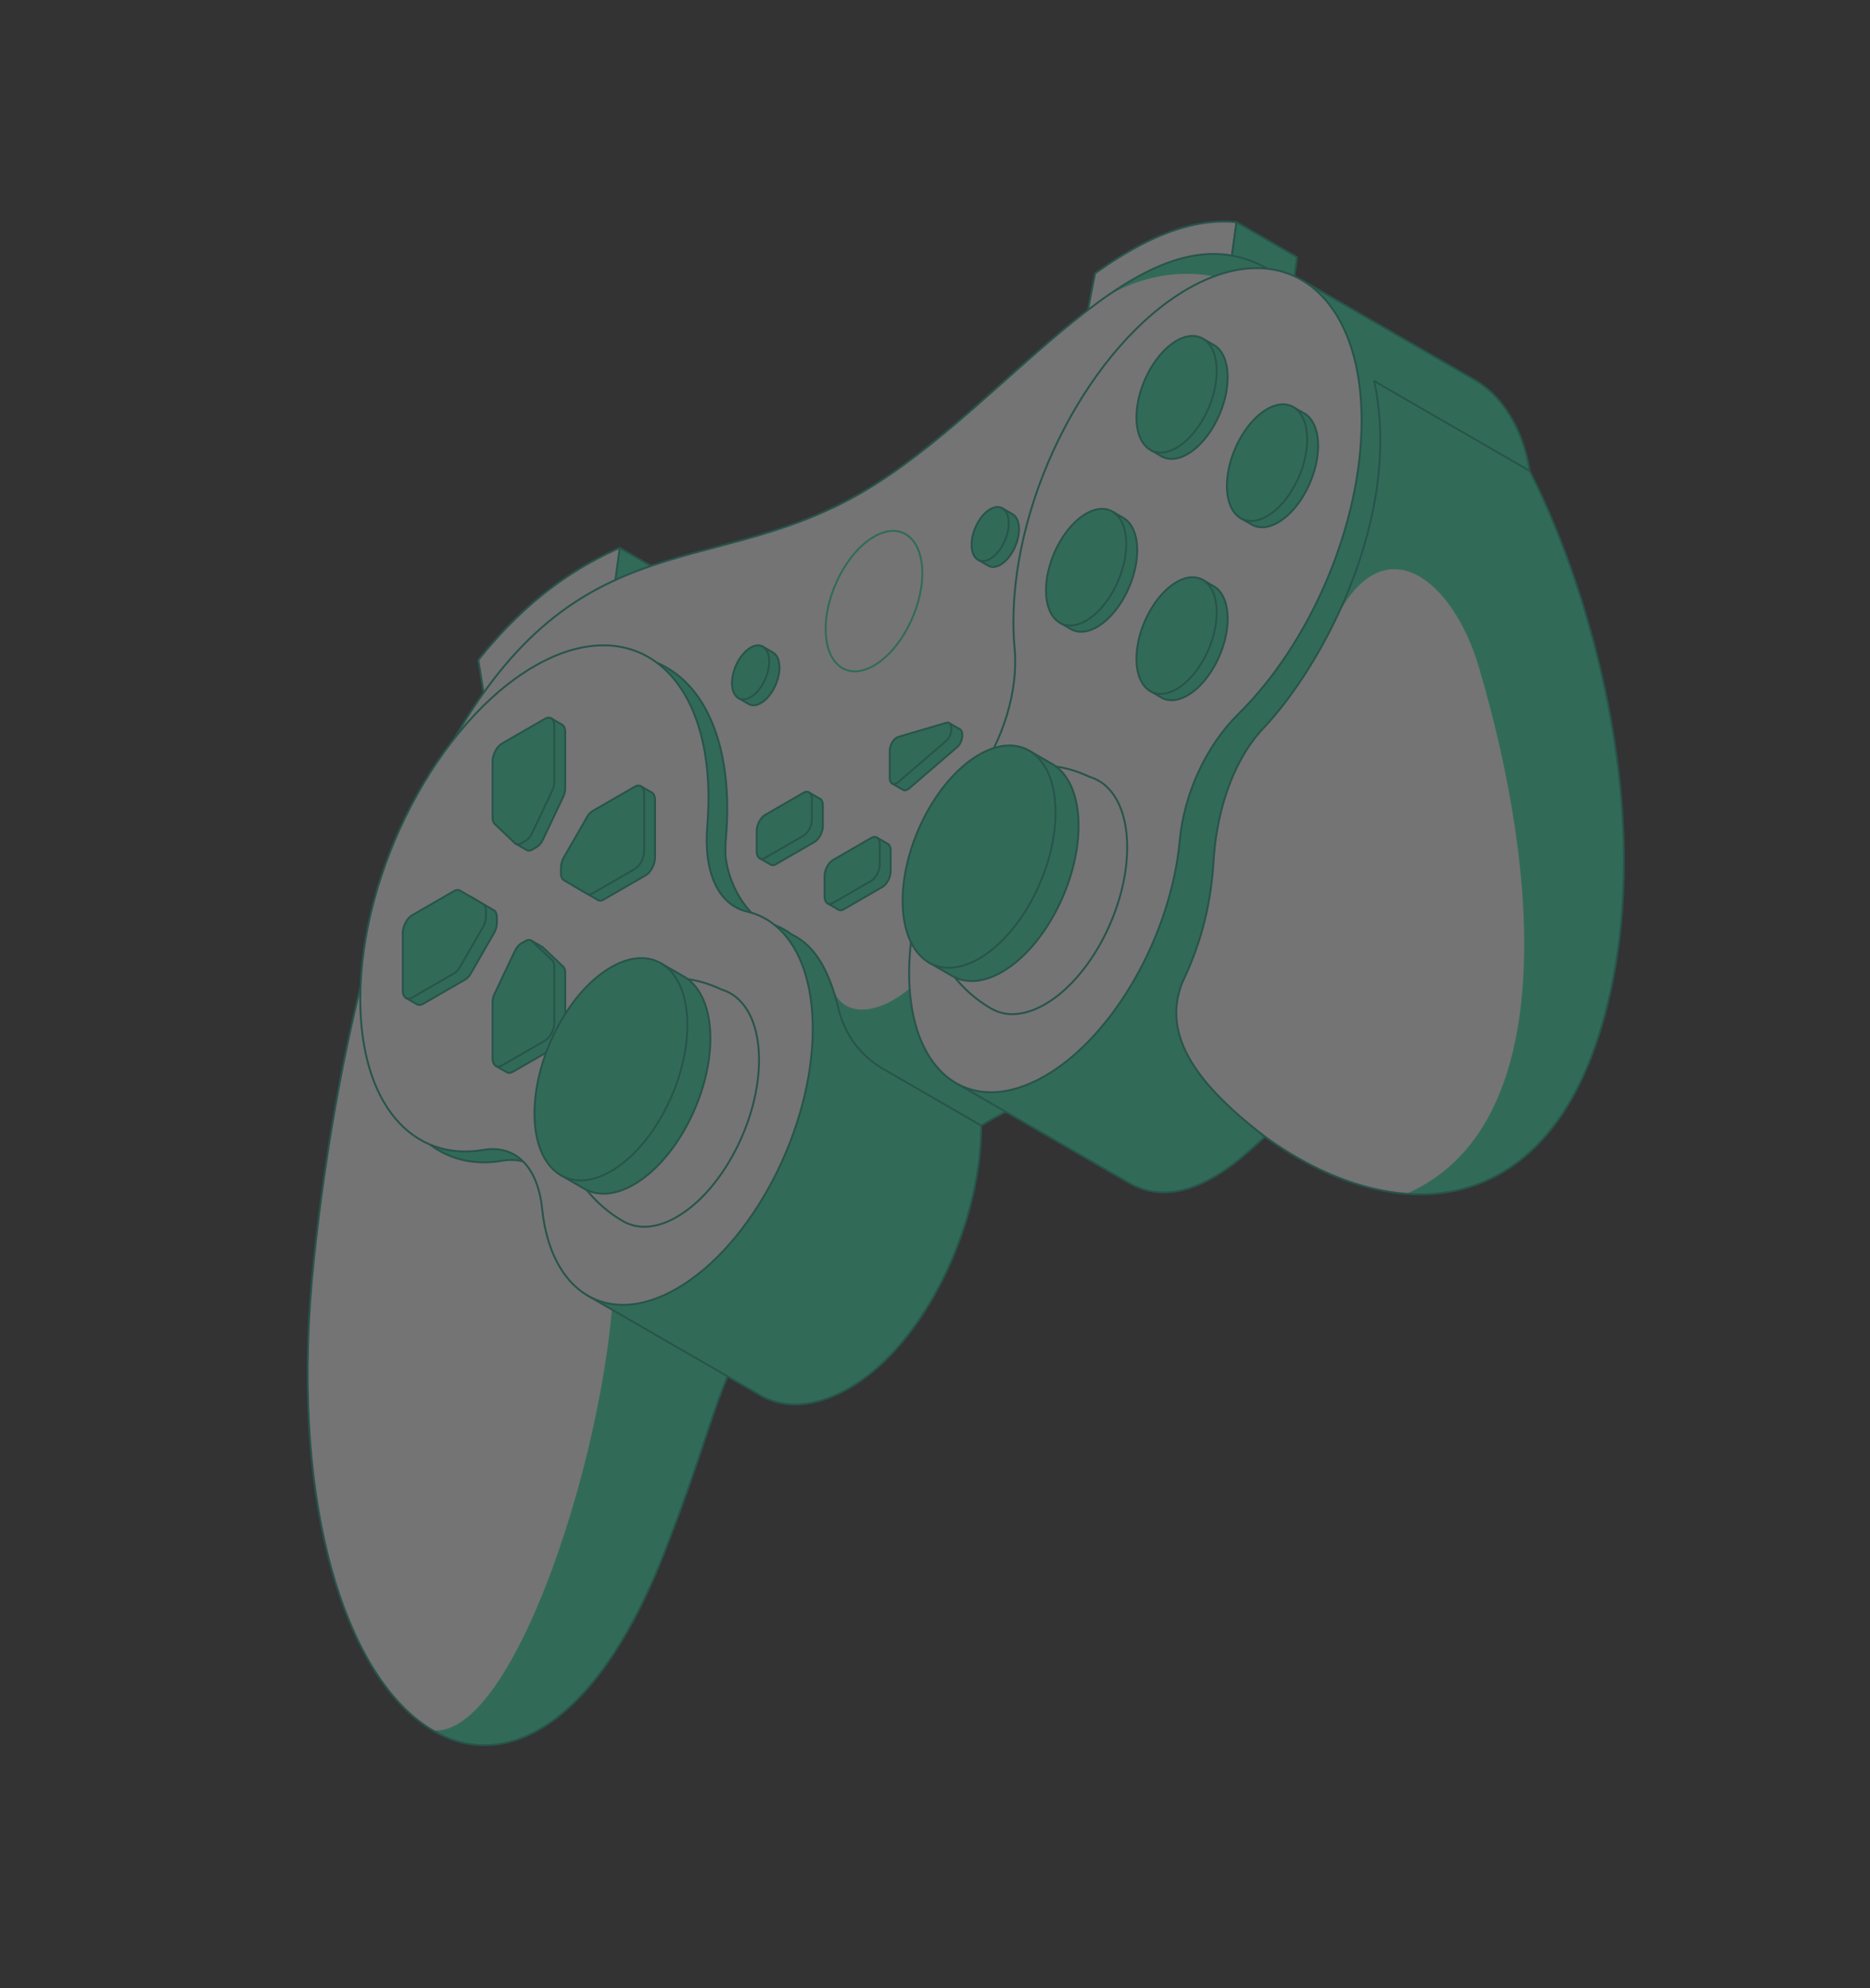 <svg xmlns="http://www.w3.org/2000/svg" width="922" height="980" fill="none"><rect width="100%" height="100%" fill="#333333" stroke="none"/><g clip-path="url(#a)" clip-rule="evenodd" opacity=".32"><path fill="#FEFEFE" fill-rule="evenodd" stroke="#10997F" stroke-linecap="round" stroke-linejoin="round" stroke-width=".94" d="M609.66 109.5c-12.64-1.27-26.44 1.36-41.74 8.49-9.4 4.39-18.72 10.13-28.01 16.75L529.79 187l73.09-27.85 6.78-49.65ZM235.83 325.33c12.63-15.85 26.43-29.16 41.72-39.7a170.26 170.26 0 0 1 28.03-15.6l10.12 40.58-73.1 56.55-6.77-41.83Z"/><path fill="#2CE2A5" fill-rule="evenodd" stroke="#10997F" stroke-linecap="round" stroke-linejoin="round" stroke-width=".94" d="M606.65 131.55a113.17 113.17 0 0 0-8.85 3.69c-9.4 4.38-18.73 10.13-28.02 16.75l-10.12 52.26 73.1-27.85 6.77-49.65-29.87-17.25-3.01 22.05ZM300.39 308l5.19-37.96 29.87 17.25 10.12 40.57-73.09 56.55-6.78-41.83c10.67-13.38 22.17-24.96 34.69-34.58Z"/><path fill="#FEFEFE" fill-rule="evenodd" d="M424.5 242.98c-77.45 44.71-144.88 11.12-209.47 137.55-31.9 62.43-51.5 156.44-60.36 241.1C130.66 850.6 256.44 946.7 327.34 765.88c28.32-72.26 25.37-88.63 54.84-126.04 29.46-37.4 75.56-70.06 105.77-87.5 23.13-13.36 63.28-30.38 90.44-35.25 70.53 86.43 174.9 107.22 210.53-8.67 30.31-98.6-3.94-215.98-34.73-276.35-8.9-17.43-13.72-30.22-21.3-36.3-33.75-27.08-5.83-4.32-8.76-6.02l.01-.01-99.3-57.33c-61.82-35.3-126.53 67.94-200.34 110.56Z"/><path fill="#2CE2A5" fill-rule="evenodd" d="M555.08 522.64c-37.21-53.19-84.96-109.31-86.4-73.83-1.45 35.48-47.47 64.65-57.88 39.2-10.4-25.44-111.8 46.05-108.19 125.57 3.61 79.52-46.48 243.39-89.2 239.37 36.13 21.2 80.96-2.98 113.93-87.06 28.32-72.26 25.37-88.63 54.84-126.04 29.46-37.4 75.56-70.07 105.77-87.51 17.14-9.9 43.64-21.8 67.27-29.3l-.14-.4Zm50.6-251.45s42.45 54.4 53.28 33.2c23.3-45.58 57.27-19.24 70.2 24.45 30.3 102.39 39.5 226.7-35.73 259.6 40.7 3 77.17-20.45 95.48-80.01 30.32-98.6-3.93-215.98-34.72-276.35-8.9-17.43-13.72-30.22-21.3-36.3-33.75-27.09-5.83-4.32-8.76-6.02l.01-.02-99.3-57.32c-26.45-15.1-53.43-4.84-81.42 15.18 8.46-5.83 65.5-40.56 122.87 38.25l-60.62 85.34Z"/><path stroke="#10997F" stroke-linecap="round" stroke-linejoin="round" stroke-width=".94" d="M424.5 242.98c-77.45 44.71-144.88 11.12-209.47 137.55-31.9 62.43-51.5 156.44-60.36 241.1C130.66 850.6 256.44 946.7 327.34 765.88c28.32-72.26 25.37-88.63 54.84-126.04 29.46-37.4 75.56-70.06 105.77-87.5 23.13-13.36 63.28-30.38 90.44-35.25 70.53 86.43 174.9 107.22 210.53-8.67 30.31-98.6-3.94-215.98-34.73-276.35-8.9-17.43-13.72-30.22-21.3-36.3-33.75-27.08-5.83-4.32-8.76-6.02l.01-.01-99.3-57.33h0c-61.82-35.3-126.53 67.94-200.34 110.56Z"/><path fill="#2CE2A5" fill-rule="evenodd" stroke="#10997F" stroke-linecap="round" stroke-linejoin="round" stroke-width=".94" d="M623.65 560.3c-30.37-23.53-51.95-48.2-40.61-76.26 9.46-19.87 14-38.62 15.34-60.1 1.46-23.62 9.33-48.94 24.55-65.04 29.55-31.22 68.8-104.79 54.62-171.07l76.64 44.25c-2.74-18.15-11.94-36.09-27.13-44.86l-85.3-49.24-.5.87c-13.55-4.25-29.62-1.69-46.71 8.83-45.88 28.25-81.65 103.22-79.88 167.45.12 4.6.44 9.03.93 13.26 2.48 21.2-4.14 46.18-17.57 66.31-18.3 27.46-30.03 64-29.12 96.92.76 27.66 2.2 42.09 2.2 42.09l85.16 49.16c27.05 15.8 54.86-10.9 67.38-22.57ZM272.27 333.46c21.58-12.46 41.3-13.22 56.38-4.4 18.3 10.43 29.9 34.84 29.9 69.55a165.05 165.05 0 0 1-.59 13.72 82.29 82.29 0 0 0-.25 9.74c1.63 13.6 8.7 25.28 17.08 31.73.92.35 1.87.64 2.86.87a33.36 33.36 0 0 1 12.72 5.98c11.36 5.28 18.44 17.71 23 36.39 3.21 13.19 10.84 23.36 22.59 30.14l47.82 27.61c0 49.34-28.05 108.07-65.06 129.43-16.65 9.61-31.87 10.3-43.6 3.67l-85.38-49.3.86-1.47c-7.45-8.13-12.46-20.35-14.08-35.96a57.94 57.94 0 0 0-1.13-6.99 71.93 71.93 0 0 1-7.17-15.2c-5.08-5.79-12.17-8.25-20.69-6.82-35.13 5.94-60.67-22.89-60.67-74.42 0-60.44 35.14-130.22 79.66-160.15a36.56 36.56 0 0 1 5.74-4.12Z"/><path fill="#FEFEFE" fill-rule="evenodd" stroke="#10997F" stroke-linecap="round" stroke-linejoin="round" stroke-width=".94" d="M263.48 328.39c47.4-27.37 85.83 1.68 85.83 64.9 0 4.52-.2 9.1-.57 13.72-1.93 23.1 5.48 39.05 19.69 42.34 19.37 4.47 32.3 25.38 32.3 57.78 0 49.34-30 106.66-67 128.02-34.04 19.66-62.15 2.03-66.43-39.31-2.15-20.77-13.08-31.7-29-29.02-35.12 5.95-60.67-22.89-60.67-74.42 0-63.2 38.43-136.64 85.85-164.01ZM585.5 142.46c-47.4 27.36-85.84 100.8-85.84 164.01 0 4.53.2 8.89.58 13.05 1.92 20.89-5.5 45.4-19.7 65.08-19.36 26.84-32.3 62.7-32.3 95.1 0 49.34 30 72.02 67 50.65 34.05-19.65 62.15-69.73 66.44-116.03 2.15-23.25 13.08-46.8 29-62.49 35.12-34.62 60.66-92.95 60.66-144.48 0-63.21-38.43-92.26-85.84-64.9Z"/><path fill="#2CE2A5" fill-rule="evenodd" stroke="#10997F" stroke-linecap="round" stroke-linejoin="round" stroke-width=".94" d="M252.9 369.61c-2.55 1.47-4.64 5.47-4.64 8.88v27.41c0 1.63.34 2.66 1.14 3.41l5.58 5.33-.71 1.23 5.35 3.1.03.01c.83.48 1.8.38 2.98-.3l1.69-.98c1.44-.83 2.55-2.15 3.5-4.14l9.73-20.5a10.3 10.3 0 0 0 1.14-4.73V360.9c0-1.93-.67-3.27-1.71-3.8l-5.36-3.1-4.16 7.2-14.56 8.4Zm-52.6 122.37 3.67-6.36v-22.53c0-3.4 2.1-7.4 4.65-8.87l20.56-11.88c1.21-.7 2.14-.77 3.05-.23l11.16 6.52c1.1.64 1.6 1.83 1.6 3.76v2.25c0 1.93-.5 3.7-1.6 5.59l-11.15 19.4a8.24 8.24 0 0 1-3.06 3.3l-20.56 11.88c-1.11.63-2.14.7-2.94.28h-.02l-.16-.1-5.2-3Zm111.55-97.36 4.1-7.1 5.38 3.1c1 .56 1.65 1.88 1.64 3.77v28.2c0 3.4-2.09 7.4-4.64 8.87l-20.57 11.87c-1.21.7-2.13.78-3.05.25l-11.16-6.53c-1.09-.64-1.59-1.83-1.59-3.76v-2.26c0-1.91.5-3.69 1.6-5.58l11.15-19.4a8.12 8.12 0 0 1 3.05-3.3l14.09-8.13Zm-56.53 80.41 6.6-11.43 5.3 3.06.05.02.04.03c.17.1.34.23.51.4l9.73 9.25c.8.76 1.14 1.8 1.14 3.42v27.41c0 3.41-2.1 7.4-4.64 8.88l-21.15 12.21c-1.16.67-2.22.7-3.04.24l-5.38-3.11 3.77-6.54v-21.52c0-1.62.35-3.05 1.15-4.73l7.82-16.5-1.9-1.09Z"/><path fill="#FEFEFE" fill-rule="evenodd" stroke="#10997F" stroke-linecap="round" stroke-linejoin="round" stroke-width=".94" d="M488.63 497.09c7.11 4.17 16.43 3.82 26.62-2.07 22.37-12.91 40.51-47.56 40.51-77.39 0-18.93-7.3-31.38-18.37-34.63-28.63-13.8-61.82-2.2-75.74 27.3-14.61 30.9-2.53 69.76 26.98 86.79Zm-132.74-9.29c-28.64-13.8-61.84-2.2-75.76 27.28-14.6 30.9-2.53 69.77 26.97 86.8 7.12 4.19 16.43 3.84 26.62-2.05 22.38-12.92 40.52-47.57 40.52-77.4 0-18.93-7.3-31.35-18.35-34.63Z"/><path fill="#2CE2A5" fill-rule="evenodd" stroke="#10997F" stroke-linecap="round" stroke-linejoin="round" stroke-width=".94" d="m374.65 423.1 3.85-5.07v-5.32c0-3.04 1.87-6.61 4.15-7.92l10.5-6.07 6.03-7.95 4.74 2.74c.24.08.45.2.64.37h0c.7.58 1.14 1.67 1.14 3.13v10.1c0 3.03-1.87 6.6-4.15 7.92l-18.9 10.9c-.99.58-1.9.64-2.62.27l-.02-.01-.15-.09-5.2-3Zm73.89-56.84 13.94-4.1 5.45-5.8 5.37 3.1h.01c.74.43 1.16 1.5 1.16 2.89 0 2.06-.95 4.53-2.46 5.83l-23.47 20.2c-1.1.95-2.15 1.42-3.06 1.05l-.24-.12h0l-5.37-3.1 4.22-4.48v-8.48c0-1.5.48-3.09 1.39-4.5a5.44 5.44 0 0 1 3.06-2.49Zm45.54 12.28c-20.82 12.02-37.68 44.26-37.68 72 0 7.6 1.26 14.06 3.52 19.2l-2.16 4.55 11.55 6.67h0c6.63 3.89 15.29 3.55 24.77-1.92 20.82-12.02 37.69-44.26 37.69-72 0-15.22-5.08-25.93-13.09-30.52l-11.39-6.57-2.1 4.4c-3.5.59-7.24 1.96-11.11 4.2Zm73.57-156.53.73-1.53c-1.68-2.9-2.64-6.84-2.64-11.63 0-14.56 8.85-31.47 19.77-37.78a16.15 16.15 0 0 1 7.39-2.35l.7-1.47 4.35 2.51c.34.17.67.36.98.57l.05.03h0c3.87 2.57 6.3 8.04 6.3 15.66 0 14.56-8.85 31.47-19.77 37.78-4.72 2.72-9.06 3.02-12.46 1.3l-.02.02-5.38-3.1Zm44.13 33.43.87-1.84c-1.47-2.84-2.3-6.56-2.3-11.03 0-14.56 8.85-31.46 19.77-37.77a16.69 16.69 0 0 1 6.75-2.32l.85-1.8 5.34 3.08.04.02c4.16 2.44 6.79 8.03 6.79 15.96 0 14.56-8.86 31.47-19.77 37.78-5.03 2.9-9.63 3.05-13.12.94l-5.22-3.02Zm-44.94 85.02.99-2.07c-1.34-2.78-2.1-6.35-2.09-10.6 0-14.55 8.85-31.46 19.77-37.77a17.05 17.05 0 0 1 6.3-2.27l.98-2.06 5.38 3.11v.03c4.34 2.32 7.11 8 7.11 16.14 0 14.56-8.85 31.47-19.77 37.78-5.2 3-9.92 3.05-13.44.73l-5.23-3.02Zm-45.7-46.38c0 4.57.87 8.36 2.4 11.22l-.82 1.74 5.19 2.99.12.07.07.04c3.45 1.92 7.92 1.7 12.8-1.12 10.93-6.3 19.78-23.21 19.78-37.78 0-7.83-2.56-13.38-6.63-15.86l-.08-.05-.27-.15-5.04-2.9-.8 1.68c-2.16.17-4.5.93-6.95 2.34-10.92 6.3-19.78 23.22-19.77 37.78ZM247.52 366.5c-2.56 1.48-4.65 5.47-4.65 8.88v27.42c0 1.62.35 2.65 1.14 3.41l9.73 9.26c.95.9 2.06.94 3.5.1l1.7-.98c1.44-.83 2.55-2.14 3.5-4.14l9.73-20.5a10.4 10.4 0 0 0 1.14-4.73V357.8c0-3.4-2.1-4.99-4.64-3.5l-21.15 12.2Zm-48.93 121.68c0 3.4 2.09 4.99 4.64 3.52l20.57-11.87a8.25 8.25 0 0 0 3.05-3.3l11.16-19.4c1.08-1.9 1.6-3.67 1.6-5.6v-2.25c0-1.93-.5-3.12-1.6-3.76L226.85 439c-.91-.53-1.84-.45-3.05.25l-20.57 11.87c-2.55 1.48-4.64 5.47-4.64 8.88v28.2Zm119-96.9c0-3.4-2.09-4.98-4.64-3.51l-20.57 11.87a8.23 8.23 0 0 0-3.05 3.3l-11.16 19.4a10.86 10.86 0 0 0-1.59 5.6v2.25c0 1.93.5 3.11 1.59 3.75l11.16 6.53c.91.53 1.84.46 3.06-.24l20.56-11.88c2.55-1.47 4.64-5.46 4.65-8.87v-28.2Zm-48.92 121.68c2.55-1.47 4.64-5.47 4.64-8.87v-27.42c0-1.62-.34-2.65-1.14-3.42l-9.73-9.25c-.95-.9-2.06-.94-3.5-.1l-1.7.97c-1.44.83-2.55 2.15-3.5 4.15l-9.73 20.5a10.45 10.45 0 0 0-1.14 4.73v27.41c0 3.4 2.1 4.99 4.64 3.52l21.15-12.22Z"/><path fill="#2CE2A5" fill-rule="evenodd" stroke="#10997F" stroke-linecap="round" stroke-linejoin="round" stroke-width=".94" d="m377.26 401.68 18.9-10.91c2.28-1.32 4.15.09 4.15 3.14v10.08c0 3.04-1.86 6.61-4.15 7.93l-18.9 10.9c-2.27 1.33-4.14-.09-4.15-3.13v-10.08c0-3.05 1.88-6.62 4.15-7.93Zm65.9-38.53 23.47-6.9c1.51-.45 2.45.92 2.46 2.99 0 2.07-.95 4.53-2.47 5.84l-23.46 20.19c-1.1.95-2.16 1.42-3.07 1.05-.9-.37-1.39-1.4-1.39-2.9v-13.28c0-1.5.5-3.08 1.4-4.5a5.44 5.44 0 0 1 3.05-2.49ZM644.5 216.64c0-14.57-8.86-21.26-19.77-14.95-10.93 6.3-19.77 23.22-19.78 37.78 0 14.55 8.85 21.25 19.78 14.94 10.92-6.3 19.77-23.22 19.77-37.77Zm-64.38 123c10.92-6.3 19.77-23.22 19.77-37.78 0-14.56-8.85-21.25-19.77-14.94-10.92 6.3-19.77 23.21-19.77 37.77 0 14.56 8.85 21.25 19.77 14.95Zm0-171.67c-10.92 6.3-19.77 23.21-19.77 37.77 0 14.57 8.85 21.25 19.77 14.95 10.92-6.3 19.77-23.21 19.77-37.77 0-14.56-8.85-21.25-19.77-14.95Zm-64.38 123c0 14.57 8.85 21.25 19.78 14.95 10.91-6.3 19.76-23.22 19.77-37.77 0-14.57-8.86-21.26-19.78-14.95-10.91 6.3-19.76 23.22-19.77 37.77Zm-203.2 192.37c-20.8 12.03-37.67 44.26-37.68 72 0 7.6 1.27 14.06 3.53 19.2l-2.16 4.55 11.55 6.67c6.62 3.89 15.28 3.55 24.77-1.92 20.81-12.02 37.68-44.25 37.68-72 0-15.22-5.07-25.93-13.08-30.52l-11.4-6.57-2.08 4.4a33.41 33.41 0 0 0-11.12 4.2Z"/><path fill="#2CE2A5" fill-rule="evenodd" stroke="#10997F" stroke-linecap="round" stroke-linejoin="round" stroke-width=".94" d="M301.23 476.8c20.8-12.01 37.68.74 37.68 28.5 0 27.75-16.87 59.99-37.68 72-20.82 12.02-37.69-.74-37.69-28.5 0-27.74 16.87-59.98 37.69-72ZM482.75 372c-20.82 12.02-37.69 44.25-37.69 72 0 27.76 16.88 40.51 37.69 28.5 20.81-12.02 37.69-44.26 37.68-72 0-27.76-16.87-40.52-37.68-28.5Zm-74.66 73.33 3.84-5.07v-5.32c0-3.04 1.88-6.6 4.16-7.93l10.5-6.06 6.04-7.94 4.73 2.73a2 2 0 0 1 .64.37c.7.59 1.14 1.67 1.14 3.13v10.09c0 3.04-1.87 6.61-4.16 7.92l-18.9 10.92c-.98.57-1.9.62-2.61.26h-.02l-.15-.1-5.2-3Z"/><path fill="#2CE2A5" fill-rule="evenodd" stroke="#10997F" stroke-linecap="round" stroke-linejoin="round" stroke-width=".94" d="m410.7 423.9 18.9-10.9c2.29-1.32 4.15.1 4.16 3.13v10.1c0 3.03-1.87 6.6-4.15 7.92l-18.9 10.91c-2.28 1.32-4.15-.1-4.15-3.14v-10.09c0-3.04 1.86-6.6 4.15-7.92ZM363.19 338c0 2.13.4 3.88 1.1 5.2l-.37.81 5.21 3.01.06.03.03.02c1.6.89 3.67.79 5.93-.52 5.06-2.92 9.16-10.76 9.16-17.5 0-3.63-1.18-6.2-3.07-7.35l-.04-.02-.12-.07-5.14-2.97-.37.78c-1 .08.72 2.05-.42 2.7-5.06 2.92-11.96 9.14-11.96 15.89Z"/><path fill="#2CE2A5" fill-rule="evenodd" stroke="#10997F" stroke-linecap="round" stroke-linejoin="round" stroke-width=".94" d="M360.92 336.7c0 6.75 4.1 9.85 9.16 6.93 5.06-2.92 9.16-10.76 9.16-17.5 0-6.75-4.1-9.85-9.16-6.92-5.06 2.91-9.16 10.75-9.16 17.5Zm120.38-66.88c0 2.1.4 3.86 1.11 5.2l-.38.8 5.2 3 .06.03.04.02c1.6.9 3.67.79 5.93-.51 5.06-2.93 9.16-10.76 9.16-17.51 0-3.63-1.19-6.2-3.07-7.35l-.04-.02-.12-.07-5.14-2.97-.37.8c-1 .07.71 2.03-.42 2.69-5.06 2.91-11.97 9.14-11.96 15.89Z"/><path fill="#2CE2A5" fill-rule="evenodd" stroke="#10997F" stroke-linecap="round" stroke-linejoin="round" stroke-width=".94" d="M479.04 268.51c0 6.74 4.1 9.85 9.16 6.92 5.06-2.92 9.16-10.75 9.16-17.5s-4.1-9.85-9.16-6.92c-5.06 2.92-9.16 10.75-9.16 17.5Z"/><path stroke="#2CE2A5" stroke-linecap="round" stroke-linejoin="round" stroke-width=".94" d="M407.1 310.04c0 17.55 10.65 25.6 23.81 18.01 13.15-7.6 23.82-27.97 23.82-45.5 0-17.54-10.67-25.6-23.82-18-13.15 7.59-23.82 27.95-23.82 45.5Z"/></g><defs><clipPath id="a"><path fill="#fff" d="M0 730.93 422 0l499.7 288.5-422 730.93z"/></clipPath></defs></svg>